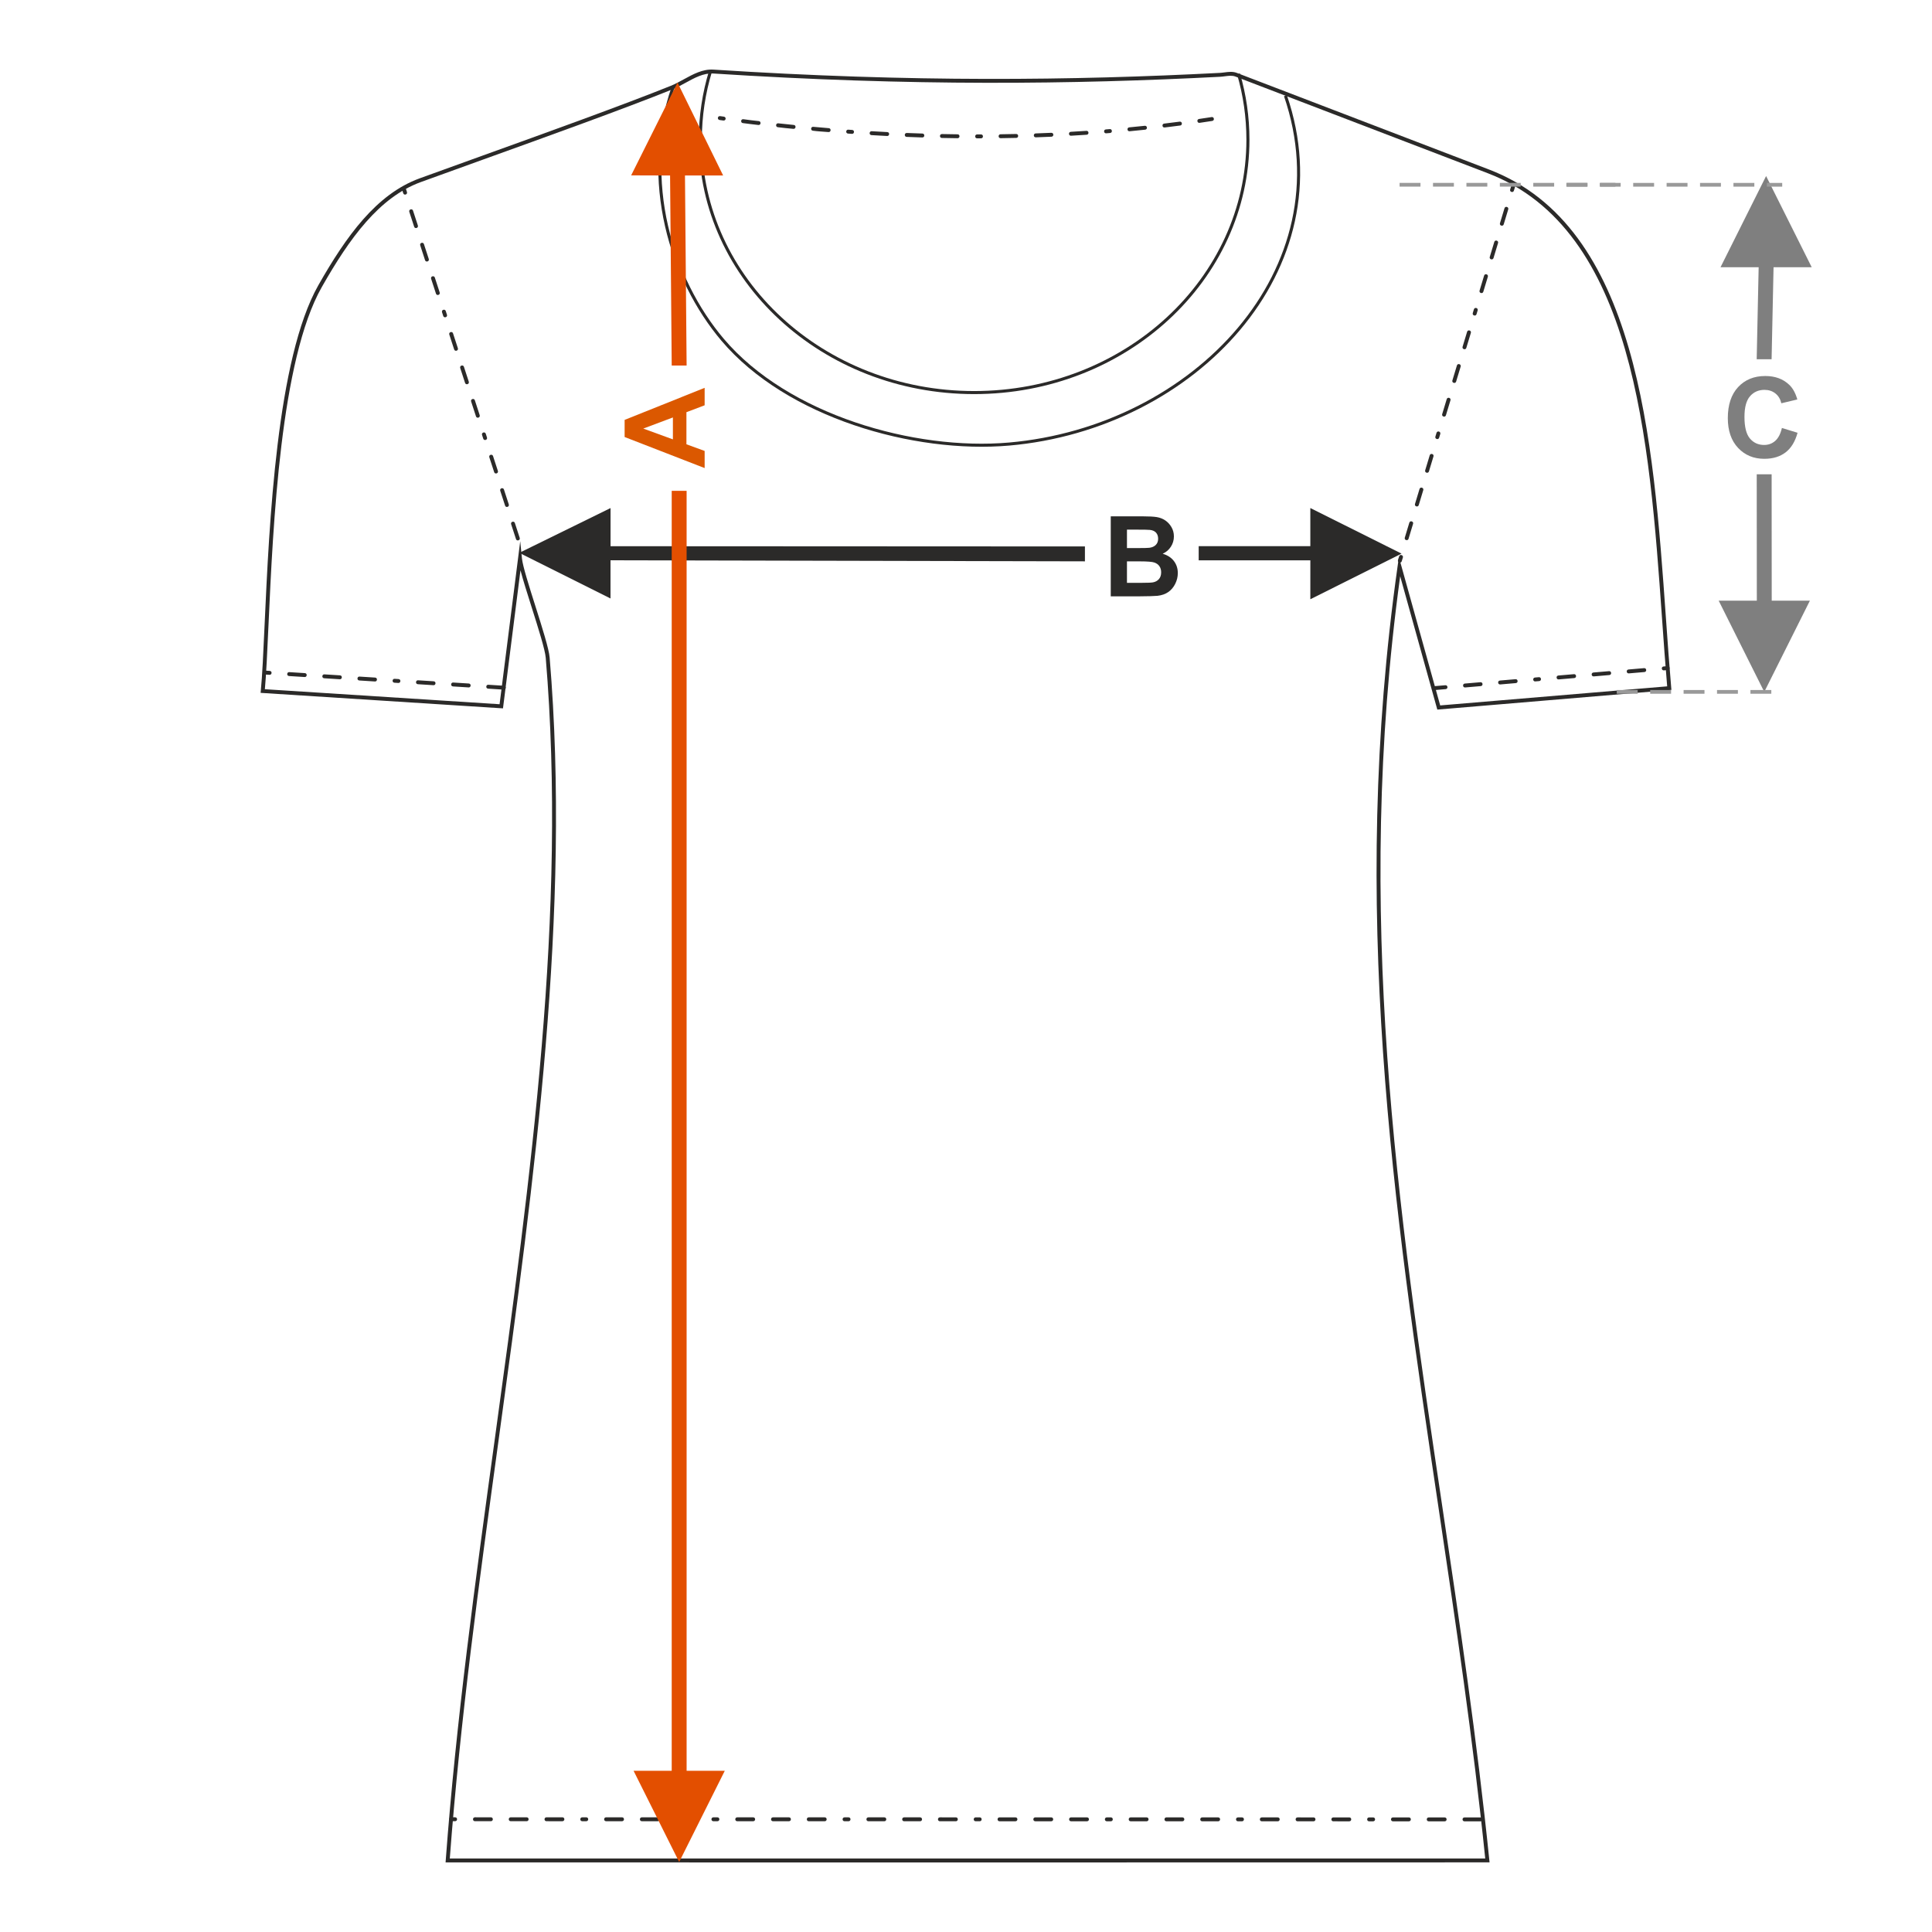 <?xml version="1.0" encoding="UTF-8"?>
<!DOCTYPE svg PUBLIC "-//W3C//DTD SVG 1.1//EN" "http://www.w3.org/Graphics/SVG/1.1/DTD/svg11.dtd">
<!-- Creator: CorelDRAW 2017 -->
<svg xmlns="http://www.w3.org/2000/svg" xml:space="preserve" width="1000px" height="1000px" version="1.1" style="shape-rendering:geometricPrecision; text-rendering:geometricPrecision; image-rendering:optimizeQuality; fill-rule:evenodd; clip-rule:evenodd"
viewBox="0 0 1000 1000"
 xmlns:xlink="http://www.w3.org/1999/xlink">
 <defs>
  <style type="text/css">
   <![CDATA[
    .str0 {stroke:#2B2A29;stroke-width:1.575;stroke-miterlimit:22.926}
    .fil1 {fill:none}
    .fil3 {fill:#2B2A29}
    .fil2 {fill:#2B2A29;fill-rule:nonzero}
    .fil0 {fill:#2B2A29;fill-rule:nonzero}
    .fil6 {fill:#7F7F7F;fill-rule:nonzero}
    .fil7 {fill:#999999;fill-rule:nonzero}
    .fil4 {fill:#DB5800;fill-rule:nonzero}
    .fil5 {fill:#E34F00;fill-rule:nonzero}
   ]]>
  </style>
 </defs>
 <g id="Ebene_x0020_1">
  <path class="fil0" d="M574.925 267.255l16.563 0c3.287,0 5.726,0.135 7.337,0.404 1.619,0.281 3.055,0.849 4.328,1.708 1.272,0.867 2.333,2.014 3.182,3.451 0.848,1.436 1.272,3.056 1.272,4.839 0,1.928 -0.52,3.712 -1.562,5.322 -1.041,1.62 -2.458,2.825 -4.242,3.634 2.517,0.743 4.444,1.996 5.804,3.77 1.35,1.774 2.025,3.856 2.025,6.257 0,1.89 -0.434,3.721 -1.311,5.505 -0.878,1.783 -2.074,3.21 -3.596,4.28 -1.514,1.061 -3.385,1.716 -5.611,1.967 -1.389,0.145 -4.753,0.241 -10.085,0.279l-14.104 0 0 -41.416zm8.388 6.883l0 9.544 5.475 0c3.249,0 5.274,-0.048 6.064,-0.144 1.427,-0.164 2.555,-0.656 3.375,-1.475 0.819,-0.819 1.224,-1.889 1.224,-3.22 0,-1.282 -0.356,-2.313 -1.06,-3.114 -0.704,-0.8 -1.755,-1.282 -3.144,-1.446 -0.829,-0.097 -3.21,-0.145 -7.133,-0.145l-4.801 0zm0 16.428l0 11.106 7.751 0c3.008,0 4.926,-0.086 5.736,-0.25 1.243,-0.232 2.256,-0.781 3.036,-1.659 0.781,-0.887 1.177,-2.053 1.177,-3.528 0,-1.253 -0.299,-2.305 -0.907,-3.172 -0.597,-0.867 -1.474,-1.504 -2.612,-1.899 -1.138,-0.395 -3.615,-0.598 -7.423,-0.598l-6.758 0z"/>
  <rect class="fil1" x="-0.001" y="-0.001" width="1000.002" height="1000.002"/>
  <polygon class="fil0" points="678.223,282.698 620.437,282.698 620.437,290.026 678.236,290.02 678.223,310.171 725.439,286.555 678.223,262.954 "/>
  <polygon class="fil0" points="268.778,286.155 316.019,262.972 316.019,282.716 561.556,282.837 561.556,290.548 315.993,290.011 315.993,309.771 "/>
  <path class="fil2" d="M230.714 962.891c5.301,-71.603 15.301,-144.476 25.339,-217.635 18.667,-136.039 37.47,-273.073 26.421,-404.796 -0.359,-4.275 -3.852,-15.296 -7.295,-26.154 -2.231,-7.04 -4.442,-14.015 -5.785,-19.131l-9.052 71.474 -125.46 -8.027 0.104 -1.04c0.763,-7.674 1.306,-19.592 1.963,-34.028 2.387,-52.413 6.283,-137.951 27.833,-175.924 7.226,-12.733 14.733,-24.494 23.203,-34.097 8.519,-9.656 18.01,-17.124 29.158,-21.196 8.827,-3.223 19.968,-7.236 31.998,-11.567 33.259,-11.975 73.377,-26.42 98.093,-36.365 2.205,-0.888 4.419,-2.103 6.639,-3.321 4.912,-2.696 9.857,-5.41 15.408,-5.052 51.366,3.311 97.882,4.718 141.037,4.804 43.16,0.086 83.006,-1.145 121.008,-3.108 0.781,-0.039 1.58,-0.144 2.378,-0.246 2.167,-0.281 4.35,-0.563 6.448,0.24l130.622 50.041c77.149,29.555 84.909,139.049 91.482,231.821 0.886,12.517 1.752,24.728 2.774,36.504l0.088 1.01c-40.388,3.41 -80.778,6.813 -121.17,10.184l-19.222 -69.032c-23.903,174.666 -1.255,326.748 21.8,481.501 8.955,60.107 17.97,120.62 24.349,183.091l0.114 1.111c-180.118,0.096 -360.238,0.018 -540.356,0.018l0.081 -1.08zm27.34 -217.366c-9.981,72.742 -19.924,145.202 -25.243,216.429l535.942 -0.018c-6.36,-61.953 -15.323,-122.124 -24.228,-181.892 -23.288,-156.319 -46.17,-309.91 -21.136,-486.902l0.677 -4.784 21.377 76.768 117.484 -9.874c-0.973,-11.334 -1.82,-23.285 -2.688,-35.526 -6.531,-92.182 -14.241,-200.98 -90.185,-230.073l-130.621 -50.041c-1.637,-0.626 -3.563,-0.377 -5.475,-0.129 -0.849,0.109 -1.696,0.219 -2.529,0.263 -38.005,1.962 -77.878,3.193 -121.111,3.107 -43.237,-0.088 -89.801,-1.494 -141.164,-4.804 -4.966,-0.321 -9.653,2.252 -14.308,4.806 -2.266,1.244 -4.525,2.484 -6.861,3.424 -24.681,9.932 -64.857,24.397 -98.164,36.39 -11.722,4.22 -22.587,8.133 -31.99,11.567 -10.8,3.944 -20.027,11.216 -28.335,20.634 -8.355,9.472 -15.789,21.125 -22.958,33.757 -21.312,37.554 -25.194,122.788 -27.572,175.014 -0.629,13.829 -1.155,25.351 -1.872,33.097l121.486 7.774 10.689 -84.405 0.883 8.886c0.4,4.019 3.656,14.289 6.957,24.704 3.476,10.967 7.005,22.095 7.382,26.596 11.065,131.923 -7.754,269.076 -26.437,405.232z"/>
  <path class="fil3" d="M372.716 60.107c-1.347,-0.122 -1.596,1.767 -0.278,2.006l2.007 0.276c1.345,0.122 1.595,-1.766 0.275,-2.006l-2.004 -0.276zm254.742 2.488c1.377,-0.249 0.939,-2.226 -0.31,-1.999 -2.176,0.336 -4.353,0.662 -6.532,0.981 -1.4,0.255 -0.935,2.227 0.291,2.003 2.185,-0.318 4.37,-0.646 6.551,-0.985zm-16.592 2.375c1.23,-0.112 1.165,-2.136 -0.262,-2.007 -2.673,0.35 -5.347,0.687 -8.024,1.009 -1.258,0.114 -1.159,2.138 0.241,2.01 2.683,-0.328 5.364,-0.661 8.045,-1.012zm-18.116 2.153c1.29,-0.117 1.153,-2.138 -0.214,-2.013 -2.681,0.286 -5.363,0.553 -8.046,0.813 -1.314,0.12 -1.149,2.138 0.192,2.016 2.691,-0.259 5.38,-0.529 8.068,-0.816zm-18.164 1.715c1.352,-0.123 1.141,-2.136 -0.165,-2.017l-2.015 0.163c-1.359,0.125 -1.14,2.137 0.159,2.018l2.021 -0.164zm-12.128 0.908c1.389,-0.126 1.135,-2.136 -0.134,-2.021 -2.691,0.18 -5.381,0.344 -8.073,0.501 -1.414,0.128 -1.129,2.135 0.115,2.021 2.699,-0.156 5.396,-0.322 8.092,-0.501zm-18.213 1.016c1.342,-0.122 1.253,-2.023 -0.09,-2.023 -2.691,0.113 -5.388,0.243 -8.081,0.322 -1.25,0 -1.351,2.023 0.069,2.023 2.694,-0.128 5.405,-0.209 8.102,-0.322zm-18.232 0.614c1.278,0 1.346,-2.023 -0.045,-2.023 -2.696,0.06 -5.391,0.111 -8.087,0.147 -1.301,0 -1.341,2.025 0.026,2.025 2.702,-0.037 5.404,-0.087 8.106,-0.149zm-18.239 0.226c1.33,0 1.332,-2.023 -0.002,-2.023l-2.022 0.001c-1.335,0 -1.333,2.024 -0.003,2.024l2.027 -0.002zm-12.16 -0.059c1.364,0 1.329,-2.025 0.024,-2.025 -2.695,-0.03 -5.392,-0.074 -8.087,-0.131 -1.388,0 -1.324,2.024 -0.043,2.024 2.701,0.057 5.405,0.102 8.106,0.132zm-18.235 -0.398c1.415,0 1.319,-2.024 0.064,-2.024 -2.694,-0.083 -5.39,-0.182 -8.083,-0.291 -1.437,0 -1.314,2.023 -0.083,2.023 2.7,0.109 5.401,0.209 8.102,0.292zm-18.224 -0.757c1.231,0.112 1.531,-1.891 0.104,-2.021 -2.693,-0.134 -5.385,-0.288 -8.076,-0.448 -1.252,-0.113 -1.527,1.892 -0.122,2.02 2.696,0.163 5.396,0.315 8.094,0.449zm-18.205 -1.105c1.276,0.116 1.522,-1.894 0.141,-2.019 -0.67,-0.037 -1.346,-0.095 -2.016,-0.144 -1.283,-0.117 -1.521,1.894 -0.146,2.019 0.672,0.049 1.35,0.107 2.021,0.144zm-12.125 -0.926c1.311,0.119 1.516,-1.895 0.169,-2.018 -2.686,-0.222 -5.376,-0.447 -8.059,-0.699 -1.331,-0.12 -1.512,1.896 -0.186,2.016 2.543,0.354 5.484,0.487 8.076,0.701zm-18.162 -1.667c1.353,0.123 1.508,-1.896 0.205,-2.014 -2.682,-0.27 -5.364,-0.552 -8.045,-0.844 -1.376,-0.125 -1.503,1.895 -0.222,2.011 2.617,0.367 5.419,0.581 8.062,0.847zm-18.128 -1.992c1.4,0.127 1.498,-1.896 0.24,-2.01 -2.627,-0.313 -5.432,-0.571 -8.029,-0.986 -1.421,-0.129 -1.493,1.896 -0.256,2.008 2.667,0.368 5.37,0.669 8.045,0.988z"/>
  <path class="fil3" d="M233.503 940.627c-1.359,0.003 -1.355,2.027 -0.005,2.024l2.056 0c1.358,-0.004 1.354,-2.027 0.005,-2.024l-2.056 0zm532.749 2.093c1.358,-0.004 1.354,-2.027 0.004,-2.024l-8.227 -0.002c-1.359,0.004 -1.355,2.027 -0.005,2.024l8.228 0.002zm-18.513 -0.004c1.358,-0.003 1.354,-2.027 0.005,-2.024l-8.228 -0.002c-1.358,0.004 -1.354,2.027 -0.005,2.024l8.228 0.002zm-18.513 -0.003c1.359,-0.004 1.355,-2.028 0.005,-2.025l-8.228 -0.001c-1.358,0.003 -1.354,2.027 -0.004,2.024l8.227 0.002zm-18.512 -0.004c1.357,-0.004 1.354,-2.027 0.004,-2.024l-2.056 0c-1.359,0.003 -1.355,2.028 -0.006,2.024l2.058 0zm-12.342 -0.002c1.357,-0.003 1.354,-2.027 0.005,-2.024l-8.229 0c-1.357,0.003 -1.354,2.026 -0.004,2.023l8.228 0.001zm-18.513 -0.002c1.358,-0.004 1.354,-2.027 0.005,-2.024l-8.228 -0.002c-1.358,0.004 -1.355,2.028 -0.005,2.025l8.228 0.001zm-18.513 -0.004c1.358,-0.003 1.354,-2.026 0.005,-2.023l-8.228 -0.001c-1.357,0.003 -1.354,2.027 -0.005,2.024l8.228 0zm-18.513 -0.002c1.359,-0.003 1.355,-2.027 0.005,-2.024l-2.057 0c-1.358,0.004 -1.354,2.027 -0.004,2.024l2.056 0zm-12.341 -0.001c1.358,-0.004 1.354,-2.027 0.004,-2.024l-8.227 -0.002c-1.359,0.003 -1.355,2.028 -0.005,2.025l8.228 0.001zm-18.513 -0.004c1.358,-0.003 1.354,-2.026 0.005,-2.023l-8.228 -0.001c-1.358,0.003 -1.354,2.027 -0.005,2.024l8.228 0zm-18.513 -0.002c1.358,-0.003 1.355,-2.027 0.005,-2.024l-8.228 -0.001c-1.358,0.003 -1.354,2.027 -0.005,2.024l8.228 0.001zm-18.512 -0.003c1.357,-0.003 1.354,-2.027 0.004,-2.024l-2.057 0c-1.358,0.003 -1.354,2.027 -0.005,2.024l2.058 0zm-12.343 -0.002c1.358,-0.003 1.354,-2.026 0.006,-2.023l-8.229 -0.001c-1.357,0.003 -1.354,2.027 -0.004,2.024l8.227 0zm-18.513 -0.002c1.359,-0.003 1.355,-2.027 0.005,-2.024l-8.227 -0.001c-1.359,0.003 -1.355,2.027 -0.005,2.024l8.227 0.001zm-18.512 -0.002c1.358,-0.004 1.354,-2.027 0.005,-2.024l-8.228 -0.001c-1.358,0.003 -1.354,2.027 -0.005,2.024l8.228 0.001zm-18.513 -0.003c1.359,-0.003 1.355,-2.027 0.005,-2.023l-2.057 0c-1.358,0.003 -1.354,2.026 -0.004,2.023l2.056 0zm-12.342 -0.001c1.359,-0.003 1.355,-2.026 0.005,-2.023l-8.227 -0.002c-1.359,0.004 -1.355,2.028 -0.006,2.025l8.228 0zm-18.512 -0.002c1.357,-0.003 1.354,-2.027 0.005,-2.024l-8.228 0c-1.358,0.003 -1.354,2.026 -0.005,2.023l8.228 0.001zm-18.513 -0.001c1.358,-0.004 1.355,-2.028 0.005,-2.025l-8.228 -0.001c-1.358,0.003 -1.355,2.027 -0.005,2.024l8.228 0.002zm-18.513 -0.003c1.358,-0.003 1.354,-2.027 0.005,-2.023l-2.057 0c-1.358,0.003 -1.354,2.026 -0.005,2.023l2.057 0zm-12.342 -0.001c1.358,-0.003 1.354,-2.027 0.005,-2.024l-8.228 -0.001c-1.358,0.003 -1.354,2.027 -0.005,2.024l8.228 0.001zm-18.513 -0.002c1.359,-0.003 1.355,-2.027 0.005,-2.024l-8.227 -0.001c-1.359,0.003 -1.355,2.027 -0.005,2.024l8.227 0.001zm-18.512 -0.002c1.358,-0.004 1.354,-2.027 0.005,-2.024l-8.228 -0.001c-1.358,0.003 -1.354,2.027 -0.005,2.024l8.228 0.001zm-18.513 -0.003c1.358,-0.003 1.355,-2.027 0.005,-2.023l-2.057 0c-1.358,0.003 -1.354,2.027 -0.005,2.024l2.057 -0.001zm-12.342 -0.001c1.358,-0.003 1.355,-2.026 0.005,-2.023l-8.228 -0.001c-1.358,0.003 -1.354,2.027 -0.005,2.024l8.228 0zm-18.512 -0.002c1.357,-0.003 1.354,-2.027 0.005,-2.024l-8.229 0c-1.357,0.003 -1.354,2.026 -0.005,2.023l8.229 0.001zm-18.514 -0.001c1.359,-0.004 1.355,-2.028 0.006,-2.025l-8.228 -0.001c-1.358,0.003 -1.355,2.027 -0.005,2.024l8.227 0.002zm-18.512 -0.003c1.358,-0.003 1.354,-2.027 0.004,-2.023l-2.056 0c-1.358,0.003 -1.355,2.026 -0.005,2.023l2.057 0zm-12.342 -0.001c1.358,-0.003 1.354,-2.027 0.005,-2.024l-8.228 -0.001c-1.358,0.003 -1.354,2.027 -0.005,2.024l8.228 0.001zm-18.513 -0.002c1.359,-0.003 1.355,-2.027 0.005,-2.024l-8.227 -0.001c-1.359,0.003 -1.355,2.027 -0.005,2.024l8.227 0.001zm-18.512 -0.002c1.357,-0.003 1.354,-2.027 0.004,-2.024l-8.227 -0.001c-1.358,0.003 -1.354,2.027 -0.005,2.024l8.228 0.001z"/>
  <path class="fil3" d="M784.181 96.739c0.385,-1.285 -1.557,-1.859 -1.938,-0.588l-0.587 1.938c-0.385,1.285 1.557,1.858 1.938,0.587l0.587 -1.937zm-60.581 193.176c-0.385,1.285 1.557,1.859 1.938,0.587l0.587 -1.938c0.385,-1.285 -1.557,-1.858 -1.938,-0.586l-0.587 1.937zm3.52 -11.626c-0.386,1.285 1.556,1.858 1.938,0.587l2.346 -7.751c0.385,-1.285 -1.557,-1.858 -1.938,-0.588l-2.346 7.752zm5.278 -17.441c-0.385,1.286 1.557,1.859 1.938,0.588l2.346 -7.751c0.385,-1.285 -1.556,-1.858 -1.938,-0.587l-2.346 7.75zm5.279 -17.438c-0.386,1.285 1.556,1.858 1.938,0.587l2.345 -7.75c0.386,-1.285 -1.556,-1.858 -1.938,-0.588l-2.345 7.751zm5.278 -17.439c-0.385,1.285 1.556,1.858 1.938,0.588l0.586 -1.938c0.385,-1.285 -1.557,-1.858 -1.938,-0.587l-0.586 1.937zm3.519 -11.625c-0.386,1.285 1.556,1.858 1.937,0.587l2.346 -7.751c0.386,-1.285 -1.556,-1.858 -1.938,-0.586l-2.345 7.75zm5.278 -17.439c-0.385,1.285 1.556,1.859 1.937,0.587l2.346 -7.75c0.386,-1.285 -1.557,-1.859 -1.938,-0.587l-2.345 7.75zm5.278 -17.438c-0.386,1.285 1.556,1.858 1.937,0.586l2.346 -7.75c0.385,-1.285 -1.557,-1.858 -1.938,-0.587l-2.345 7.751zm5.277 -17.439c-0.385,1.285 1.556,1.858 1.938,0.587l0.586 -1.937c0.385,-1.285 -1.557,-1.858 -1.938,-0.588l-0.586 1.938zm3.518 -11.626c-0.385,1.285 1.557,1.858 1.938,0.588l2.345 -7.751c0.385,-1.285 -1.556,-1.858 -1.937,-0.587l-2.346 7.75zm5.277 -17.438c-0.385,1.285 1.557,1.858 1.938,0.587l2.345 -7.751c0.386,-1.285 -1.556,-1.858 -1.937,-0.587l-2.346 7.751zm5.277 -17.439c-0.385,1.285 1.557,1.858 1.938,0.587l2.346 -7.751c0.385,-1.285 -1.557,-1.858 -1.938,-0.586l-2.346 7.75z"/>
  <path class="fil3" d="M210.015 97.48c-0.367,-1.22 -2.326,-0.707 -1.925,0.628l0.627 1.924c0.366,1.221 2.325,0.708 1.924,-0.627l-0.626 -1.925zm57.062 181.551c0.366,1.221 2.324,0.708 1.924,-0.627l-2.51 -7.7c-0.367,-1.221 -2.325,-0.708 -1.925,0.627l2.511 7.7zm-5.649 -17.324c0.366,1.221 2.325,0.708 1.924,-0.627l-2.51 -7.699c-0.366,-1.221 -2.325,-0.707 -1.924,0.627l2.51 7.699zm-5.648 -17.322c0.366,1.22 2.325,0.708 1.924,-0.628l-2.51 -7.698c-0.366,-1.222 -2.325,-0.708 -1.924,0.627l2.51 7.699zm-5.649 -17.322c0.367,1.22 2.325,0.707 1.925,-0.629l-0.627 -1.924c-0.367,-1.221 -2.325,-0.708 -1.925,0.627l0.627 1.926zm-3.765 -11.549c0.366,1.22 2.325,0.708 1.924,-0.628l-2.51 -7.699c-0.366,-1.221 -2.325,-0.707 -1.924,0.628l2.51 7.699zm-5.648 -17.323c0.366,1.22 2.325,0.708 1.924,-0.628l-2.51 -7.699c-0.366,-1.22 -2.325,-0.707 -1.925,0.628l2.511 7.699zm-5.648 -17.323c0.366,1.221 2.325,0.708 1.924,-0.628l-2.509 -7.698c-0.367,-1.22 -2.326,-0.707 -1.925,0.628l2.51 7.698zm-5.648 -17.322c0.367,1.22 2.326,0.708 1.926,-0.628l-0.628 -1.924c-0.366,-1.221 -2.325,-0.708 -1.924,0.628l0.626 1.924zm-3.763 -11.548c0.366,1.22 2.324,0.708 1.924,-0.628l-2.51 -7.698c-0.366,-1.221 -2.325,-0.708 -1.925,0.627l2.511 7.699zm-5.648 -17.322c0.367,1.22 2.326,0.708 1.925,-0.628l-2.51 -7.698c-0.367,-1.221 -2.325,-0.708 -1.925,0.627l2.51 7.699zm-5.647 -17.321c0.366,1.22 2.325,0.707 1.925,-0.629l-2.51 -7.698c-0.367,-1.221 -2.325,-0.707 -1.925,0.627l2.51 7.7z"/>
  <path class="fil3" d="M137.605 347.126c-1.261,-0.114 -1.526,1.893 -0.128,2.02l2.02 0.129c1.261,0.114 1.525,-1.893 0.128,-2.021l-2.02 -0.128zm123.114 9.834c1.261,0.115 1.526,-1.893 0.128,-2.019l-8.082 -0.514c-1.261,-0.114 -1.525,1.894 -0.128,2.021l8.082 0.512zm-18.184 -1.153c1.261,0.115 1.525,-1.893 0.128,-2.02l-8.082 -0.513c-1.26,-0.114 -1.525,1.893 -0.127,2.02l8.081 0.513zm-18.183 -1.154c1.26,0.115 1.525,-1.893 0.128,-2.019l-8.082 -0.513c-1.261,-0.115 -1.525,1.893 -0.128,2.021l8.082 0.511zm-18.184 -1.152c1.261,0.115 1.525,-1.893 0.128,-2.021l-2.02 -0.127c-1.261,-0.115 -1.525,1.892 -0.128,2.02l2.02 0.128zm-12.122 -0.769c1.261,0.115 1.525,-1.893 0.128,-2.02l-8.082 -0.512c-1.26,-0.115 -1.525,1.893 -0.127,2.019l8.081 0.513zm-18.184 -1.153c1.261,0.114 1.526,-1.893 0.129,-2.02l-8.081 -0.513c-1.261,-0.114 -1.525,1.893 -0.129,2.021l8.081 0.512zm-18.182 -1.152c1.26,0.114 1.525,-1.893 0.128,-2.021l-8.081 -0.512c-1.261,-0.115 -1.526,1.893 -0.128,2.021l8.081 0.512z"/>
  <path class="fil3" d="M863.253 346.808c1.34,-0.122 1.143,-2.136 -0.173,-2.017l-2.017 0.174c-1.34,0.121 -1.143,2.136 0.173,2.017l2.017 -0.174zm-120.854 8.359c-1.341,0.122 -1.144,2.136 0.173,2.017l5.713 -0.492c1.341,-0.122 1.143,-2.136 -0.173,-2.017l-5.713 0.492zm15.798 -1.359c-1.341,0.122 -1.143,2.136 0.173,2.016l8.069 -0.694c1.34,-0.122 1.143,-2.136 -0.173,-2.016l-8.069 0.694zm18.154 -1.561c-1.341,0.121 -1.143,2.136 0.173,2.017l8.068 -0.695c1.341,-0.121 1.142,-2.136 -0.173,-2.016l-8.068 0.694zm18.153 -1.561c-1.341,0.122 -1.143,2.136 0.173,2.016l2.016 -0.173c1.341,-0.122 1.144,-2.136 -0.173,-2.017l-2.016 0.174zm12.101 -1.041c-1.34,0.122 -1.142,2.136 0.173,2.016l8.068 -0.693c1.341,-0.122 1.143,-2.136 -0.173,-2.016l-8.068 0.693zm18.153 -1.56c-1.34,0.122 -1.143,2.136 0.174,2.016l8.068 -0.693c1.34,-0.122 1.142,-2.136 -0.173,-2.016l-8.069 0.693zm18.153 -1.56c-1.341,0.122 -1.143,2.136 0.173,2.016l8.068 -0.693c1.341,-0.121 1.143,-2.136 -0.173,-2.017l-8.068 0.694z"/>
  <path class="fil4" d="M364.722 200.744l0 9.033 -9.429 3.577 0 16.611 9.429 3.442 0 8.869 -41.417 -16.08 0 -8.86 41.417 -16.592zm-16.428 15.329l-15.329 5.755 15.329 5.592 0 -11.347z"/>
  <polygon class="fil5" points="351.534,963.768 327.934,916.552 347.678,916.552 347.678,254.063 355.39,254.063 355.39,916.552 375.149,916.552 "/>
  <path class="fil1 str0" d="M641.07 38.245c3.165,10.865 4.853,22.292 4.853,34.081 0,72.277 -63.448,130.869 -141.716,130.869 -78.267,0 -141.715,-58.592 -141.715,-130.869 0,-12.324 1.845,-24.251 5.293,-35.556"/>
  <path class="fil1 str0" d="M665.345 49.539c30.768,89.755 -47.214,171.908 -143.017,180.302 -49.164,4.307 -114.793,-14.393 -148.327,-54 -26.483,-31.279 -42.361,-82.283 -25.582,-130.776"/>
  <polygon class="fil5" points="346.828,90.838 347.678,189.207 355.39,189.207 354.541,90.838 374.3,90.838 350.684,42.736 326.68,90.772 "/>
  <polygon class="fil6" points="910.275,138.329 909.263,185.946 916.975,185.946 917.987,138.329 937.746,138.329 914.131,91.113 890.531,138.329 "/>
  <path class="fil6" d="M922.313 221.515l8.099 2.487c-1.244,4.56 -3.317,7.944 -6.209,10.161 -2.892,2.208 -6.556,3.317 -11,3.317 -5.505,0 -10.026,-1.88 -13.574,-5.64 -3.538,-3.76 -5.312,-8.899 -5.312,-15.425 0,-6.893 1.784,-12.254 5.341,-16.071 3.558,-3.818 8.243,-5.727 14.047,-5.727 5.07,0 9.187,1.504 12.349,4.502 1.89,1.774 3.297,4.319 4.242,7.645l-8.272 1.967c-0.491,-2.14 -1.513,-3.837 -3.065,-5.08 -1.562,-1.244 -3.452,-1.862 -5.669,-1.862 -3.075,0 -5.573,1.1 -7.481,3.307 -1.919,2.199 -2.873,5.766 -2.873,10.702 0,5.225 0.944,8.956 2.824,11.173 1.89,2.227 4.339,3.336 7.356,3.336 2.227,0 4.146,-0.704 5.746,-2.121 1.601,-1.417 2.758,-3.634 3.451,-6.671z"/>
  <polygon class="fil6" points="913.186,358.116 889.586,310.9 909.33,310.9 909.281,245.488 916.994,245.488 917.042,310.9 936.801,310.9 "/>
  <path class="fil7" d="M922.468 94.681l-7.938 0 0 1.929 7.938 0 0 -1.929zm-14.425 0l0 1.929 -10.811 0 0 -1.929 10.811 0zm-17.298 0l0 1.929 -10.811 0 0 -1.929 10.811 0zm-17.296 0l0 1.929 -10.811 0 0 -1.929 10.811 0zm-17.298 0l0 1.929 -10.811 0 0 -1.929 10.811 0zm-17.298 0l0 1.929 -10.811 0 0 -1.929 10.811 0zm-17.297 0l0 1.929 -10.811 0 0 -1.929 10.811 0z"/>
  <path class="fil7" d="M836.148 94.666l-7.938 0 0 1.928 7.938 0 0 -1.928zm-14.425 0l0 1.928 -10.811 0 0 -1.928 10.811 0zm-17.297 0l0 1.928 -10.811 0 0 -1.928 10.811 0zm-17.297 0l0 1.928 -10.811 0 0 -1.928 10.811 0zm-17.298 0l0 1.928 -10.811 0 0 -1.928 10.811 0zm-17.298 0l0 1.928 -10.811 0 0 -1.928 10.811 0zm-17.297 0l0 1.928 -10.811 0 0 -1.928 10.811 0z"/>
  <path class="fil7" d="M916.831 357.152l0 1.928 -10.811 0 0 -1.928 10.811 0zm-17.297 0l0 1.928 -10.811 0 0 -1.928 10.811 0zm-17.297 0l0 1.928 -10.811 0 0 -1.928 10.811 0zm-17.298 0l0 1.928 -10.811 0 0 -1.928 10.811 0zm-17.298 0l0 1.928 -10.811 0 0 -1.928 10.811 0z"/>
 </g>
</svg>
